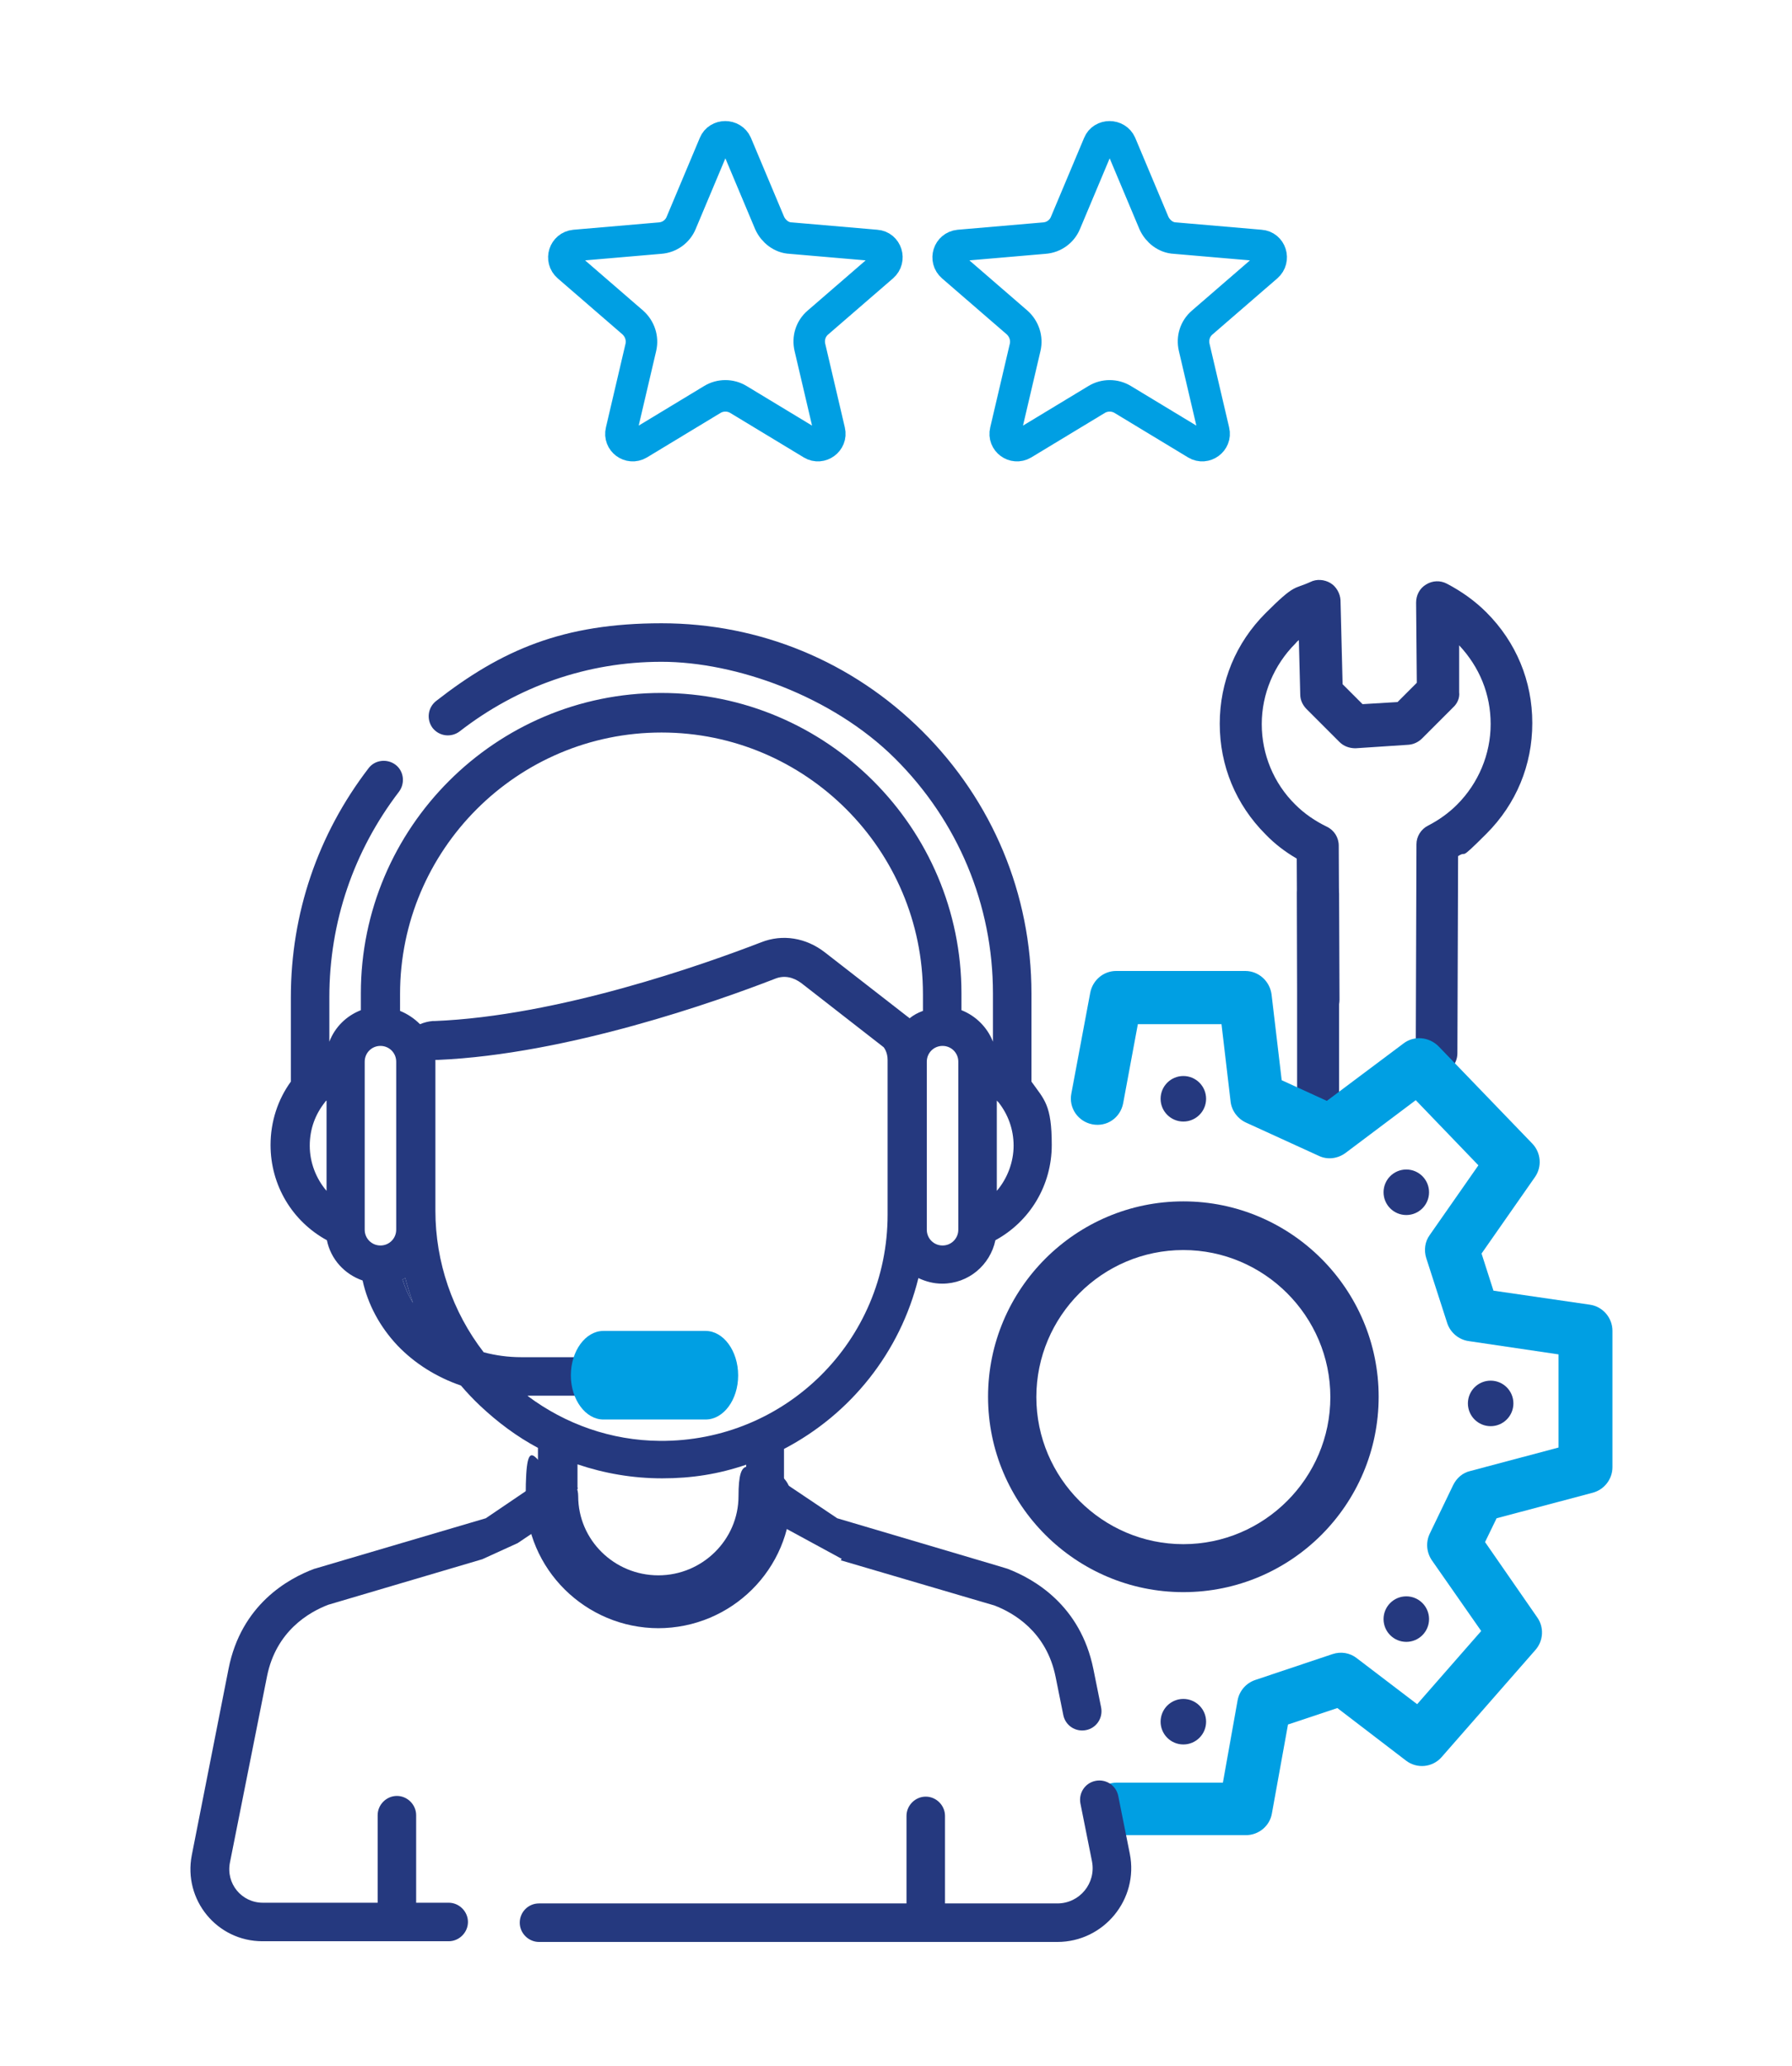 <svg xmlns="http://www.w3.org/2000/svg" id="Calque_1" viewBox="0 0 512 590"><defs><style>      .st0 {        fill: #009fe3;      }      .st1, .st2 {        fill: none;      }      .st2 {        stroke: #009fe3;        stroke-miterlimit: 10;        stroke-width: 9px;      }      .st3 {        fill: #25397f;      }    </style></defs><path class="st2" d="M210.4,41.1l9.5,22.6c1.1,2.4,3.4,4.2,6,4.3l24.4,2.1c3,.2,4.2,4,1.9,6l-18.5,16c-2.1,1.8-2.9,4.5-2.3,7.1l5.6,23.9c.7,2.9-2.5,5.2-5,3.7l-21-12.7c-2.3-1.4-5.2-1.4-7.5,0l-21,12.7c-2.6,1.5-5.7-.8-5-3.7l5.6-23.9c.6-2.6-.3-5.3-2.3-7.1l-18.5-16c-2.3-2-1.1-5.7,1.9-6l24.4-2.1c2.7-.2,5-1.9,6-4.3l9.5-22.6c1.1-2.7,5.1-2.7,6.3,0h0Z"></path><path class="st2" d="M320.2,41.1l9.5,22.6c1.1,2.4,3.4,4.2,6,4.3l24.4,2.1c3,.2,4.2,4,1.9,6l-18.5,16c-2.1,1.8-2.9,4.5-2.3,7.1l5.6,23.9c.7,2.9-2.5,5.2-5,3.7l-21-12.7c-2.3-1.4-5.2-1.4-7.5,0l-21,12.7c-2.6,1.5-5.7-.8-5-3.7l5.6-23.9c.6-2.6-.3-5.3-2.3-7.1l-18.5-16c-2.3-2-1.1-5.7,1.9-6l24.4-2.1c2.7-.2,5-1.9,6-4.3l9.5-22.6c1.1-2.7,5.1-2.7,6.3,0h0Z"></path><path class="st3" d="M376.6,322.2c-3.3,0-6-2.7-6-6v-61c0-3.3,2.7-6,6-6s6,2.7,6,6v61c0,3.3-2.7,6-6,6Z"></path><path class="st3" d="M410.5,307h0c-3.3,0-6-2.7-6-6.1l.2-59.8c0-2.2,1.3-4.3,3.3-5.3,3.1-1.6,5.9-3.6,8.3-6,6.1-6.1,9.6-14.4,9.6-23s-3.2-16.3-9-22.5v13.4c.2,1.6-.5,3.2-1.7,4.3l-8.9,8.9c-1,1-2.4,1.7-3.9,1.8l-15.1,1c-1.8,0-3.4-.6-4.6-1.8l-9.4-9.4c-1.1-1.1-1.8-2.6-1.8-4.1l-.4-15.6c-.4.3-.7.6-1,1-6.1,6.1-9.6,14.4-9.6,23s3.4,16.9,9.6,23c2.6,2.6,5.7,4.7,9,6.3,2.1,1,3.4,3.1,3.4,5.4l.2,44c0,3.3-2.7,6.1-6,6.1h0c-3.3,0-6-2.7-6-6l-.2-40.4c-3.3-1.9-6.3-4.2-8.9-6.9-8.5-8.5-13.1-19.6-13.1-31.6s4.6-23.1,13.1-31.6,8-6.7,12.8-8.9c1.8-.9,4-.7,5.7.3,1.7,1,2.8,3,2.9,4.9l.6,24,5.7,5.7,10-.6,5.5-5.5-.2-22.9c0-2.1,1-4.1,2.9-5.2,1.8-1.1,4-1.2,5.9-.2,4.2,2.2,8,4.9,11.3,8.2,8.5,8.5,13.1,19.6,13.1,31.6s-4.6,23.1-13.1,31.6-5.1,4.5-8.1,6.4l-.2,56.3c0,3.3-2.7,6-6,6h0v.2Z"></path><path class="st3" d="M188.2,465c-20.9,0-38-16.9-38-37.7s3.4-7.5,7.5-7.5,7.5,3.4,7.5,7.5c0,12.5,10.3,22.6,22.9,22.6s22.9-10.2,22.9-22.6,3.4-7.5,7.5-7.5,7.5,3.4,7.5,7.5c0,20.8-17,37.7-38,37.7h.2Z"></path><path class="st3" d="M338.1,454.7c-30.7,0-55.8-25-55.8-55.8s25.1-55.8,55.8-55.8,55.8,25,55.8,55.8-25,55.8-55.8,55.8h0ZM338.1,357c-23.2,0-42,18.9-42,42s18.9,42,42,42,42-18.9,42-42-18.9-42-42-42h0Z"></path><path class="st0" d="M355.7,524.1h-36.6c-4.2,0-7.5-3.4-7.5-7.5s3.4-7.5,7.5-7.5h30.3l4.2-23.5c.5-2.7,2.4-4.9,5-5.8l22.1-7.4c2.4-.8,5-.4,7,1.2l17.2,13.1,18.3-20.9-14.1-20.2c-1.5-2.2-1.8-5.1-.6-7.6l6.7-13.9c1-2,2.7-3.5,4.9-4l25.2-6.7v-26.6l-25.7-3.8c-2.8-.4-5.2-2.4-6.1-5.1l-6-18.6c-.7-2.2-.4-4.7,1-6.6l13.9-19.9-17.9-18.6-20.1,15.1c-2.2,1.6-5.1,2-7.6.8l-20.8-9.5c-2.4-1.1-4.1-3.4-4.4-6l-2.6-22.1h-23.9l-4.2,22.6c-.8,4.1-4.6,6.8-8.8,6-4.1-.8-6.8-4.7-6-8.8l5.4-28.8c.7-3.6,3.8-6.2,7.4-6.2h36.9c3.8,0,7,2.9,7.5,6.7l2.9,24.5,12.9,5.9,21.9-16.4c3-2.3,7.3-1.9,10,.8l26.8,27.8c2.5,2.6,2.8,6.6.8,9.5l-15.3,21.9,3.4,10.6,27.5,4c3.7.5,6.5,3.7,6.5,7.5v38.9c0,3.4-2.3,6.4-5.6,7.3l-27.5,7.3-3.3,6.8,14.9,21.5c2,2.8,1.8,6.7-.5,9.3l-26.8,30.6c-2.6,3-7.1,3.4-10.2,1l-19.6-15-14.1,4.7-4.6,25.4c-.6,3.6-3.8,6.2-7.4,6.2h-.3,0Z"></path><circle class="st3" cx="338.1" cy="313.8" r="6.5"></circle><circle class="st3" cx="401.8" cy="340.5" r="6.5"></circle><circle class="st3" cx="425.9" cy="400.8" r="6.5"></circle><circle class="st3" cx="401.8" cy="462.4" r="6.5"></circle><circle class="st3" cx="338.1" cy="491.7" r="6.5"></circle><g><path class="st1" d="M269.2,355.7c2.5,0,4.5-2,4.5-4.5v-48c0-2.5-2-4.5-4.5-4.5s-4.5,2-4.5,4.5v48c0,2.5,2,4.5,4.5,4.5Z"></path><path class="st3" d="M115,365.4c.7,2.3,1.7,4.6,3,6.7-.8-2.3-1.6-4.7-2.2-7.1-.3.1-.6.3-.8.4Z"></path><path class="st1" d="M285.1,314.7c-.1-.1-.2-.3-.4-.4v25.9c3-3.5,4.8-8.1,4.8-12.9s-1.6-9-4.4-12.5h0Z"></path><path class="st1" d="M108.8,298.7c-2.5,0-4.5,2-4.5,4.5v48c0,2.5,2,4.5,4.5,4.5s4.5-2,4.5-4.5v-48c0-2.5-2-4.5-4.5-4.5Z"></path><path class="st1" d="M235.7,272l23.8,18.5c.1,0,.2.2.3.2h.1c1.2-.8,2.4-1.5,3.8-2v-4.8c0-41.2-33.5-74.7-74.7-74.7s-74.7,33.5-74.7,74.7v4.8c2.2.8,4.1,2.1,5.7,3.8,1.2-.5,2.4-.8,3.6-.9h.6c35.4-1.4,77.1-16.2,93.4-22.5,6.1-2.4,12.8-1.3,18.2,2.9h-.1Z"></path><path class="st1" d="M88.5,327.2c0,4.9,1.8,9.4,4.8,12.9v-25.9c0,.1-.2.3-.4.4-2.8,3.5-4.4,7.8-4.4,12.5h0Z"></path><line class="st1" x1="156.6" y1="435" x2="147.8" y2="441"></line><path class="st1" d="M213,425.3v-6.8c-7.9,2.6-16,3.9-24,3.9s-16.5-1.4-24.2-4v6.6c0,.2.1.3.1.3"></path><path class="st3" d="M166.3,543.6h-12.3c-3.1,0-5.5,2.5-5.5,5.5s2.5,5.5,5.5,5.5h148.1c13.3,0,23.3-12.2,20.7-25.2l-3.3-16.5c-.6-3-3.5-4.9-6.5-4.3s-4.9,3.5-4.3,6.5l3.3,16.5c1.2,6.2-3.5,12-9.9,12h-32.1v-25c0-3-2.5-5.5-5.5-5.5s-5.5,2.5-5.5,5.5v25h-47.4M240.2,445.6c11.6,3.4,39.4,11.6,39.8,11.7h0c.8.2,1.6.5,4.1,1.2,5.5,2.1,14.9,7.5,17.5,20.4l2.2,10.9c.6,3,3.5,4.9,6.5,4.3s4.9-3.5,4.3-6.5l-2.2-10.9c-3.7-18.3-17-25.8-24.6-28.7-.4-.1,2.9.8-48.6-14.4l-15.2-10.2v-9.6c19-9.9,33.2-27.6,38.4-48.8,2.1,1,4.4,1.6,6.8,1.6,7.5,0,13.7-5.3,15.2-12.4,9.9-5.4,16.1-15.7,16.1-27.2s-2.1-12.9-5.8-18.1v-25.2c0-28.3-11.1-54.9-31.2-74.9-20-19.9-46.4-30.8-74.5-30.8s-45.7,7.6-64.4,22.2c-2.4,1.9-2.8,5.3-1,7.7,1.9,2.4,5.3,2.8,7.7,1,16.6-12.9,36.5-19.9,57.7-19.9s48.8,9.8,66.7,27.6c18,17.9,28,41.8,28,67.1v13.8c-1.6-4.1-4.9-7.4-9-9v-4.8c0-47.3-38.5-85.8-85.8-85.8s-85.8,38.5-85.8,85.8v4.8c-4.1,1.6-7.4,4.8-9,9v-12.7c0-21.4,6.9-41.7,19.9-58.7,1.8-2.4,1.4-5.9-1-7.7s-5.9-1.4-7.7,1c-14.5,18.9-22.2,41.5-22.2,65.4v24.1c-3.7,5.1-5.8,11.4-5.8,18.1,0,11.5,6.2,21.8,16.1,27.2,1.1,5.4,5,9.7,10.2,11.5,1.5,6.8,4.9,13.2,10,18.6,4.9,5.1,11.1,9,18.1,11.4,1.7,2,3.5,3.9,5.4,5.7,5.1,4.8,10.6,8.9,16.6,12.1v10l-14.9,10.1c-43.9,12.9-48.4,14.3-48.5,14.3h0s-.2.1-.4.1h0c-7.6,2.8-21,10.3-24.6,28.6l-10.5,53.2c-2.5,12.8,7.2,24.6,20.2,24.6h53.2c3,0,5.5-2.5,5.5-5.5s-2.5-5.5-5.5-5.5h-9.3v-25c0-3-2.5-5.5-5.5-5.5s-5.5,2.5-5.5,5.5v25h-32.8c-6.1,0-10.6-5.5-9.4-11.5l10.6-53.2c2.6-12.9,12-18.3,17.5-20.4,7.1-2.1,32.2-9.5,44-13l10.1-4.6,8.8-5.9,8.4-9.7s0-.1-.1-.3v-6.6c7.7,2.6,15.8,4,24.2,4s16.1-1.2,24-3.9v12.1l11.1,6,16.2,8.8h0l-.3.4h0ZM284.8,314.3c.1.1.2.3.4.4,2.8,3.5,4.4,7.8,4.4,12.5s-1.8,9.4-4.8,12.9v-25.9h0ZM93.3,340.1c-3-3.5-4.8-8.1-4.8-12.9s1.6-9,4.4-12.5c0-.1.2-.3.4-.4v25.9h0ZM113.2,351.2c0,2.5-2,4.5-4.5,4.5s-4.5-2-4.5-4.5v-48c0-2.5,2-4.5,4.5-4.5s4.5,2,4.5,4.5v48ZM264.8,303.2c0-2.5,2-4.5,4.5-4.5s4.5,2,4.5,4.5v48c0,2.5-2,4.5-4.5,4.5s-4.5-2-4.5-4.5v-48h0ZM115,365.4c.3-.1.6-.3.8-.4.6,2.4,1.4,4.8,2.2,7.1-1.3-2.1-2.3-4.4-3-6.7ZM123.6,291.6c-1.2.1-2.4.4-3.6.9-1.6-1.6-3.5-2.9-5.7-3.8v-4.8c0-41.2,33.5-74.7,74.7-74.7s74.7,33.5,74.7,74.7v4.8c-1.4.5-2.7,1.2-3.8,2.1h-.1c0-.1-.2-.3-.3-.3l-23.8-18.5c-5.4-4.2-12.1-5.3-18.2-2.9-16.3,6.3-58,21.1-93.4,22.5h-.6,0ZM150.8,398.6h14v-11h-15.9c-3.7,0-7.3-.5-10.7-1.4-8.9-11.5-13.8-25.8-13.8-40.4v-43.1h.7c37-1.6,79.7-16.7,96.4-23.2,2.5-1,5.1-.5,7.5,1.3l23.5,18.3c.2.3,1.1,1.5,1.1,3.6v44.2c0,36-29.2,64.9-65.1,64.6-13.9-.1-27-4.8-37.7-12.8h0Z"></path><path class="st3" d="M103.6,440.7s.3-.1,0,0h0Z"></path><path class="st3" d="M103.6,440.7h0Z"></path><path class="st0" d="M163.1,392.8c0-7,4.2-12.7,9.3-12.7h29.2c5.1,0,9.3,5.7,9.3,12.7s-4.2,12.6-9.3,12.6h-29.2c-5.1,0-9.3-5.7-9.3-12.6h0Z"></path></g></svg>